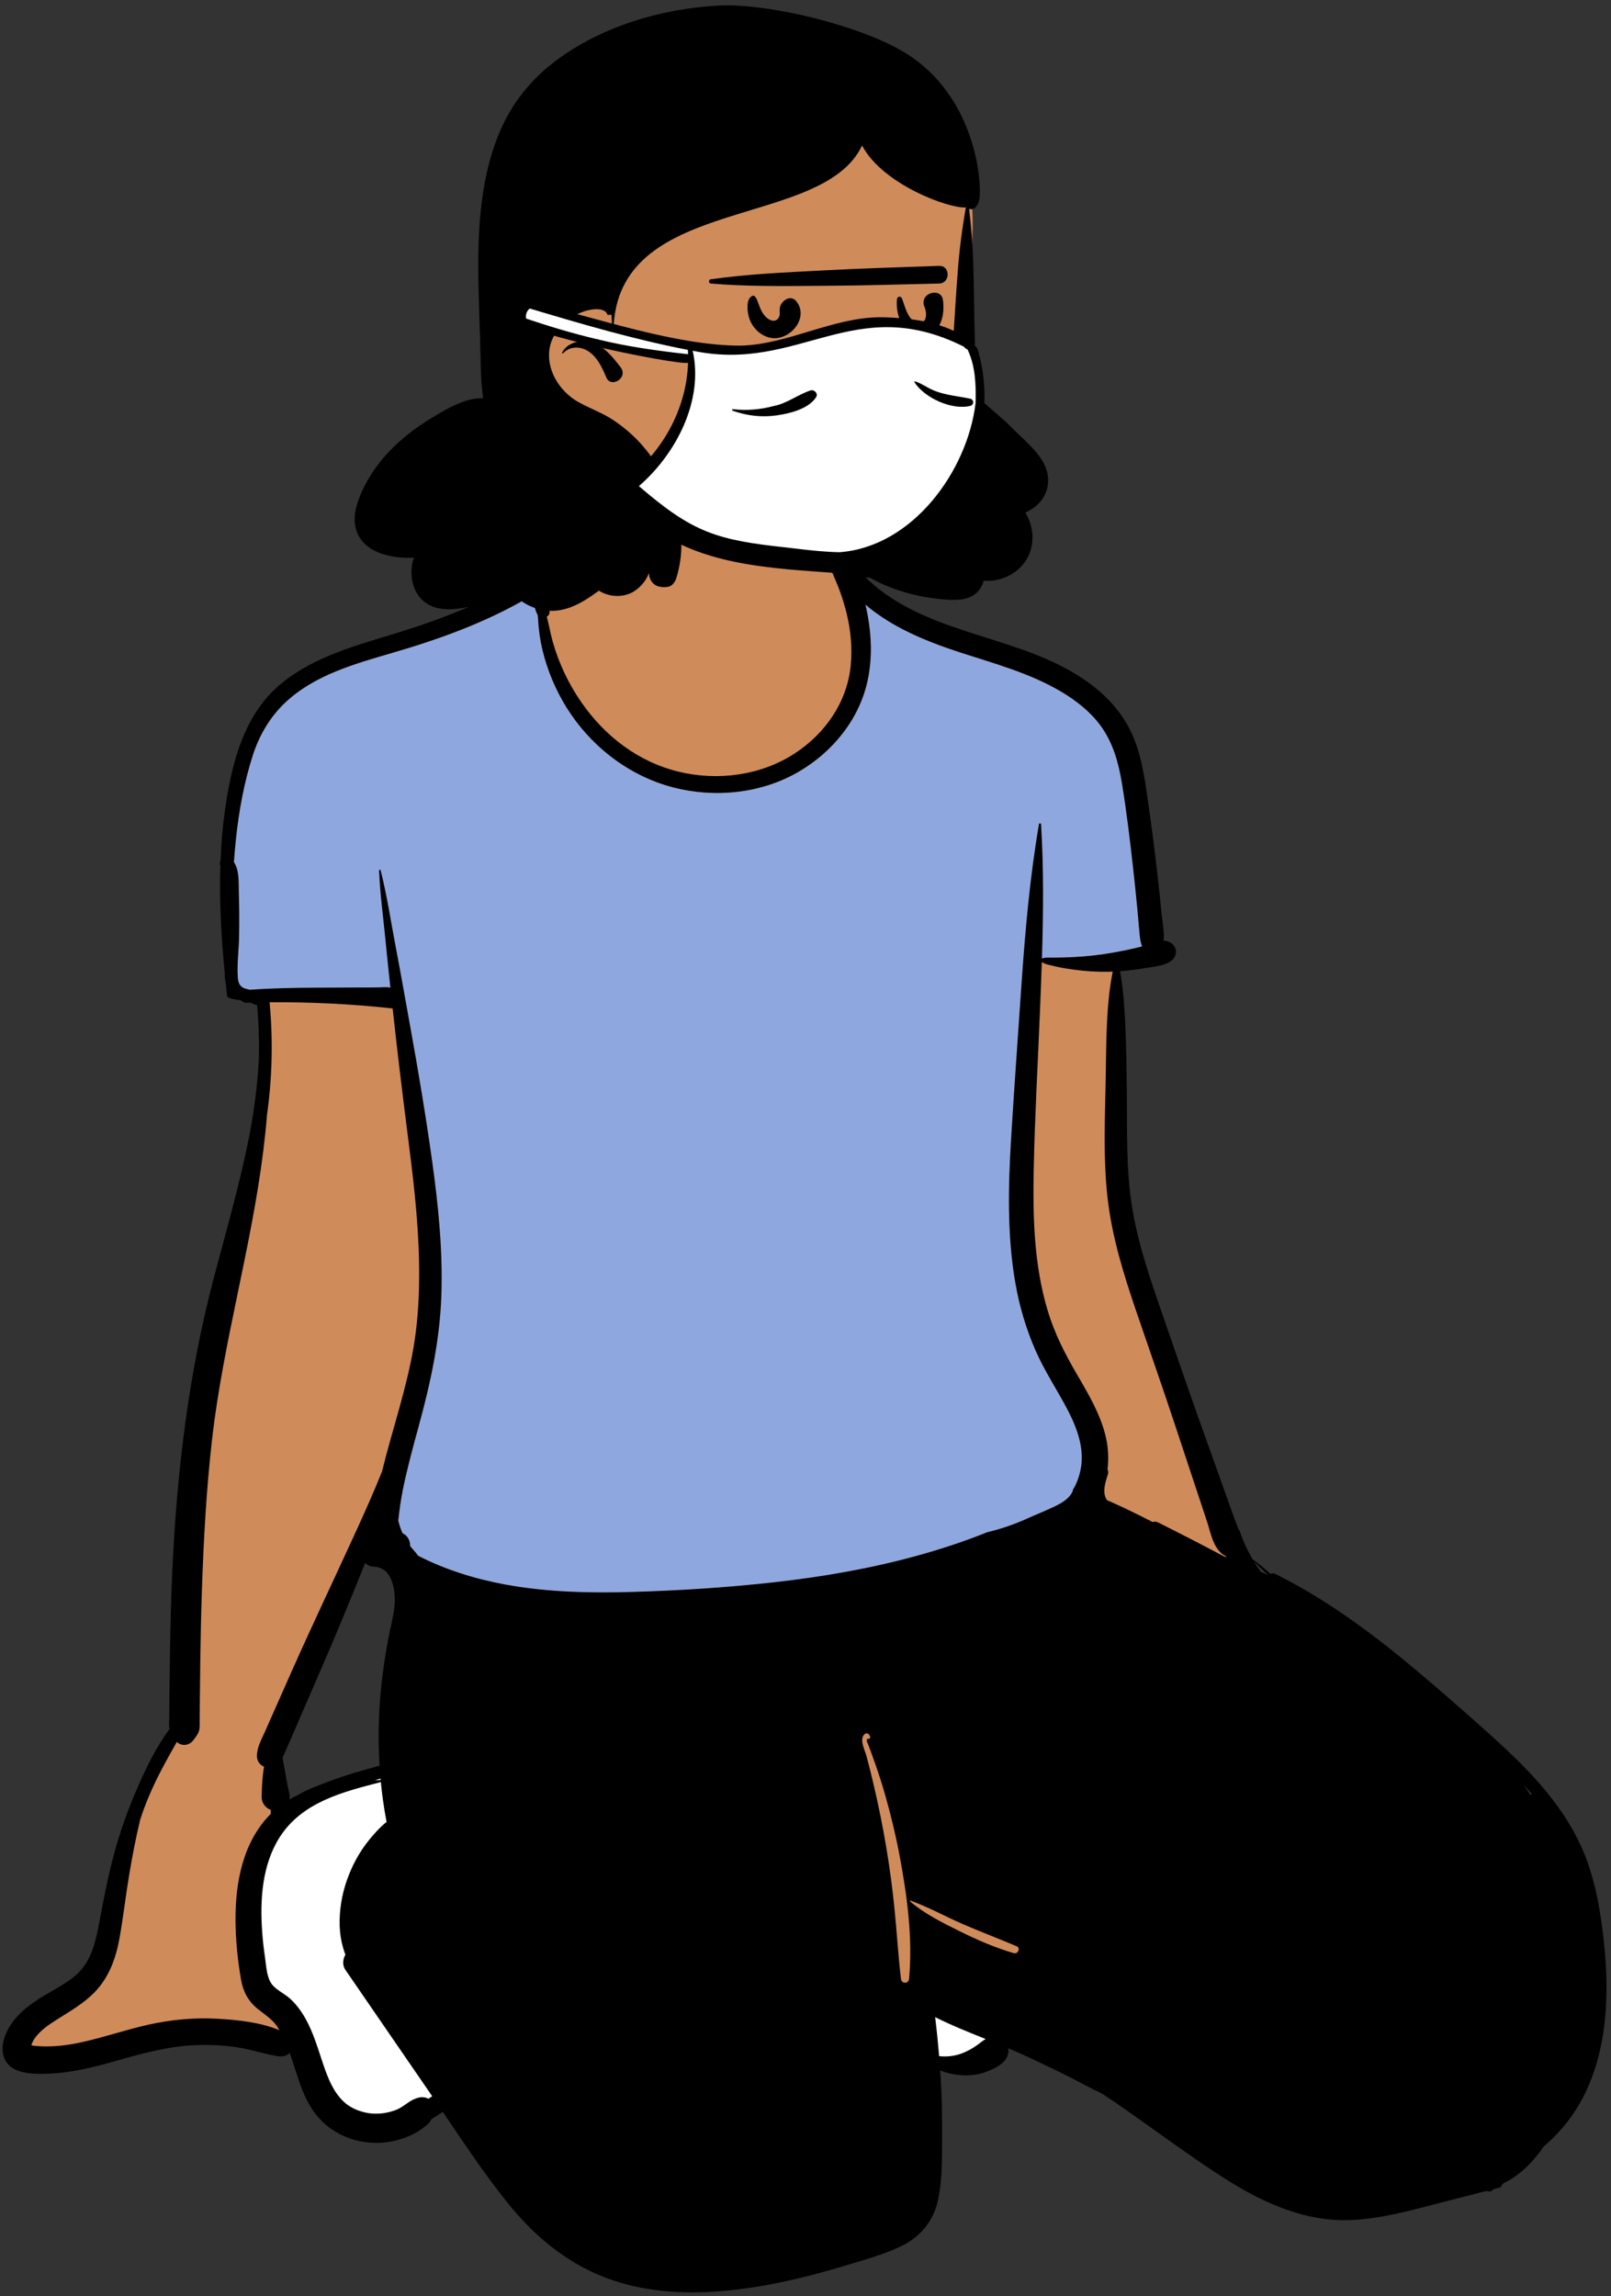 <?xml version="1.0" encoding="UTF-8"?>
<svg width="280px" height="399px" viewBox="0 0 280 399" version="1.1" xmlns="http://www.w3.org/2000/svg" xmlns:xlink="http://www.w3.org/1999/xlink">
    <rect x="0" y="0" width="280" height="399" fill="#333333" stroke="none"/>
    <!-- Generator: Sketch 62 (91390) - https://sketch.com -->
    <title>sit-mask-5</title>
    <desc>Created with Sketch.</desc>
    <g id="Introduction" stroke="none" stroke-width="1" fill="none" fill-rule="evenodd">
        <g id="poses-covid-19" transform="translate(-560, -482)">
            <g id="a-person/sitting" transform="translate(562, 429.5)">
                <g id="pose/sitting/hands_back-2" transform="translate(-17.951, 140.65)">
                    <path d="M78.55,182.777 C74.152,193.723 68.887,206.149 64.043,216.812 C64.431,220.19 65.887,223.645 64.748,227.029 C69.768,223.775 75.413,221.732 81.174,220.188 L81.498,222.35 C82.139,222.33 83.295,222.319 83.944,222.31 C83.843,221.45 83.706,219.917 83.644,219.05 L83.642,219.051 C82.838,209.734 84.34,200.195 86.173,191.09 C86.62,187.804 85.529,182.7 81.373,182.616 C80.755,182.71 79.738,181.045 79.363,180.723 L78.55,182.777 Z M136.674,308.703 C115.735,309.873 103.762,292.803 93.639,276.832 C92.573,277.536 91.392,278.322 90.316,278.958 C88.66,281.609 85.29,282.413 82.38,282.707 C72.009,283.235 69.787,273.956 67.213,265.974 C66.722,266.317 65.625,268.062 64.801,267.679 C60.143,266.65 55.609,265.421 50.671,265.728 C45.005,264.522 15.638,277.409 18.349,266.171 C19.672,261.283 26.958,258.967 30.71,255.594 C36.167,249.408 34.838,241.451 37.445,234.085 C39.612,226.696 42.144,219.735 46.83,212.943 C47.253,187.554 48.208,156.482 54.804,133.903 C59.01,118.057 64.22,101.675 62.217,85.047 L61.08,85.017 C60.582,84.736 59.818,84.524 59.207,84.617 C58.692,84.05 57.737,84.223 57.037,83.993 C55.776,72.249 55.289,62.197 56.89,51.543 C58.377,33.951 69.519,26.755 85.794,22.923 C103.678,17.079 115.814,11.122 125.08,-3.412 C126.833,-6.361 127.898,-9.854 130.233,-12.341 C136.031,-19.652 152.706,-18.447 157.012,-10.748 C158.893,-6.244 159.055,-0.988 160.485,3.694 C166.109,23.58 191.975,21.238 205.669,32.111 C211.697,36.565 213.64,43.441 214.421,50.441 C215.406,59.243 217.287,67.719 217.046,76.467 C217.675,76.586 219.115,76.14 219.359,77.038 C218.786,78.928 211.443,78.921 209.395,79.256 C212.089,93.467 209.646,107.738 211.811,121.996 C215.148,138.014 221.715,152.89 226.872,168.365 C228.856,173.479 230.185,178.961 233.138,183.618 L233.085,183.659 C233.552,184.431 234.063,185.183 234.595,185.907 C235.142,186.103 235.713,186.423 236.253,186.62 L236.373,186.418 L236.664,186.808 L237.521,186.448 C238.78,187.075 240.147,187.801 241.489,188.564 C257.99,198.54 268.788,208.664 281.725,221.2 L280.008,222.587 C280.633,223.453 281.39,224.6 281.997,225.513 C282.503,225.067 283.585,224.317 284.208,224.06 C295.239,237.124 296.587,259.771 291.215,273.538 C289.506,277.663 286.803,281.05 283.538,283.904 C282.189,285.923 279.766,288.712 276.669,290.051 C276.669,290.051 276.279,290.602 276.266,290.621 C276.101,290.643 275.086,290.875 275.027,291.11 C266.784,292.495 258.519,296.109 249.977,296.162 C236.046,296.041 224.075,284.771 212.902,277.329 C205.834,272.307 197.598,268.857 189.965,265.499 C190.534,268.394 190.373,269.387 187.214,270.481 C184.4,271.597 181.015,270.725 178.397,269.499 C178.466,274.297 178.849,279.088 178.717,284.205 C178.716,290.399 178.923,298.016 172.224,300.875 C160.817,305.352 147.927,308.568 136.674,308.703 L136.674,308.703 Z" id="✋-Skin" fill="#D08B5B"></path>
                    <path d="M107.592,15.776 C107.503,15.968 107.559,16.22 107.82,16.273 C108.241,16.359 108.551,16.586 108.782,16.898 C108.884,17.414 109.035,17.925 109.238,18.424 C109.281,18.525 109.334,18.616 109.394,18.695 C109.496,19.439 109.507,20.201 109.56,20.738 C109.737,22.557 110.067,24.334 110.568,26.092 C111.577,29.627 113.157,33.025 115.244,36.057 C119.437,42.137 125.698,46.781 132.889,48.658 C140.149,50.55 148.201,49.757 154.727,45.968 C160.764,42.464 165.442,36.664 166.812,29.766 C167.541,26.101 167.424,22.369 166.737,18.708 C166.626,18.121 166.504,17.518 166.366,16.911 C170.969,20.852 176.873,23.27 182.569,25.136 L183.178,25.334 C189.072,27.241 195.082,28.878 200.444,32.073 C202.999,33.595 205.424,35.489 207.199,37.898 C209.402,40.888 210.353,44.368 210.949,47.984 C211.749,52.842 212.332,57.744 212.881,62.634 C213.156,65.094 213.411,67.558 213.644,70.022 C213.765,71.327 213.883,72.632 213.992,73.939 L214.015,74.198 C214.09,75.002 214.189,75.664 214.461,76.297 C212.719,76.761 210.955,77.11 209.178,77.424 C207.079,77.797 204.943,78.013 202.815,78.143 C201.718,78.21 200.619,78.232 199.52,78.249 C198.973,78.258 198.425,78.245 197.878,78.249 C197.565,78.252 197.311,78.335 197.038,78.391 C197.282,70.625 194.181,72.96 193.553,81.954 L193.505,82.645 C192.883,91.689 192.229,100.733 191.679,109.784 L191.633,110.564 C191.166,118.624 191.032,126.754 192.413,134.739 C193.109,138.762 194.257,142.663 195.886,146.41 C197.49,150.104 199.757,153.443 201.603,157.013 C203.292,160.283 204.491,163.847 203.735,167.34 C203.474,168.561 203.03,169.769 202.425,170.707 C202.425,170.813 202.403,170.926 202.35,171.041 C201.747,172.35 200.307,173.112 199.061,173.701 C197.728,174.333 196.356,174.887 195.004,175.483 L194.498,175.708 C192.233,176.731 189.911,177.525 187.531,178.093 C187.486,178.111 187.442,178.13 187.395,178.148 C183.519,179.698 179.55,181.007 175.526,182.122 C167.37,184.386 159,185.832 150.592,186.777 C142.448,187.691 134.243,188.214 126.052,188.462 C118.617,188.689 111.065,188.526 103.734,187.172 C98.484,186.203 93.324,184.6 88.593,182.164 C88.212,181.568 87.678,181.058 87.23,180.5 C87.285,179.601 86.74,178.598 85.916,178.281 C85.597,177.572 85.346,176.834 85.169,176.077 C85.362,174.222 85.621,172.376 86,170.522 C86.664,167.291 87.508,164.101 88.375,160.919 L88.701,159.727 C90.745,152.261 92.378,144.821 92.651,137.059 C92.928,129.199 92.134,121.365 91.048,113.591 C90.002,106.092 88.756,98.619 87.416,91.168 L87.203,89.991 C86.497,86.091 83.5,80.678 83.799,83.467 C83.192,83.328 82.536,83.409 81.827,83.423 C80.663,83.447 79.5,83.434 78.336,83.44 L74.848,83.455 L71.358,83.471 C67.358,83.489 63.342,83.549 59.349,83.836 C59.103,83.776 58.854,83.716 58.604,83.641 C57.649,83.354 57.343,82.674 57.281,81.722 C57.119,79.333 57.463,76.856 57.505,74.458 C57.545,72.165 57.536,69.872 57.476,67.58 L57.454,66.816 C57.403,65.149 57.567,63.105 56.6,61.656 C56.694,60.336 56.807,59.015 56.946,57.699 C57.469,52.758 58.362,47.794 59.898,43.058 C61.008,39.636 62.83,36.496 65.45,34.001 C70.589,29.112 77.696,27.178 84.336,25.24 C92.36,22.895 100.356,20.007 107.592,15.776 Z M108.638,15.147 C108.633,15.306 108.633,15.467 108.638,15.626 C108.436,15.571 108.223,15.54 107.989,15.542 C108.208,15.414 108.421,15.277 108.638,15.147 Z" id="👕-Top" fill="#8FA7DF"></path>
                    <path d="M82.768,219.621 L82.924,220.661 L83.721,220.647 L83.881,222.156 C83.961,222.912 84.051,223.655 84.153,224.389 C84.301,225.46 84.477,226.54 84.682,227.63 L84.772,228.098 L84.964,229.082 L84.178,229.708 C83.298,230.409 82.463,231.293 81.48,232.485 C79.887,234.419 78.651,236.669 77.784,239.169 C76.967,241.527 76.578,244 76.649,246.435 C76.684,247.623 76.867,248.775 77.199,249.903 C77.289,250.206 77.382,250.489 77.482,250.755 L77.532,250.887 L77.819,251.626 L77.423,252.312 C77.238,252.631 77.221,252.959 77.326,253.144 L77.343,253.171 L92.398,275.081 L93.411,276.565 L91.958,277.48 C91.832,277.56 91.699,277.648 91.547,277.753 L91.388,277.864 L90.563,278.447 L89.664,277.984 C89.525,277.913 89.345,277.886 89.225,277.91 C88.717,278.011 88.371,278.177 87.784,278.581 L87.18,279.004 C86.748,279.302 86.382,279.528 85.965,279.738 C84.968,280.243 83.333,280.662 82.199,280.732 C80.558,280.83 79.523,280.706 78.006,280.226 C76.791,279.84 75.544,279.148 74.666,278.341 C72.81,276.639 71.787,274.666 70.603,271.209 L70.548,271.046 L70.219,270.059 L69.901,269.093 C68.987,266.317 68.406,264.834 67.564,263.343 C66.891,262.152 66.09,261.112 65.215,260.321 L65.146,260.26 C64.967,260.107 64.74,259.942 64.38,259.699 L63.996,259.443 C62.704,258.578 62.052,258.02 61.53,257.1 C61.055,256.265 60.796,255.332 60.609,254.084 L60.548,253.654 C60.535,253.55 60.52,253.432 60.497,253.241 L60.421,252.614 C60.406,252.487 60.393,252.383 60.38,252.288 L60.361,252.15 L60.343,252.03 C60.148,250.728 59.998,249.407 59.893,248.067 L59.859,247.619 L59.836,247.276 L59.81,246.855 C59.417,240.069 60.341,234.554 63.206,230.109 C65.131,227.126 67.82,224.944 71.317,223.281 L71.533,223.18 L71.758,223.075 C74.089,222.008 76.393,221.283 80.411,220.232 L80.98,220.084 L82.768,219.621 Z M176.456,259.462 L179.416,260.949 L179.818,261.148 C181.655,262.048 183.443,262.814 186.605,264.088 L187.877,264.599 L190.978,265.841 L188.113,267.555 C187.961,267.646 187.809,267.75 187.592,267.912 L187.075,268.305 L186.921,268.42 C186.774,268.528 186.647,268.618 186.509,268.712 C185.506,269.385 184.51,269.91 183.512,270.257 C182.117,270.746 180.666,270.912 179.171,270.781 L179.011,270.766 L177.637,270.627 L177.523,269.256 C177.355,267.233 177.155,265.239 176.922,263.273 L176.834,262.537 L176.456,259.462 Z" id="👟-Shoes" fill="#FFFFFF"></path>
                    <path d="M281.953,223.726 C281.556,223.13 281.15,222.54 280.734,221.957 C281.226,222.489 281.711,223.03 282.183,223.578 C282.101,223.62 282.023,223.671 281.953,223.726 M236.049,185.402 C235.972,185.344 235.885,185.293 235.786,185.254 C235.555,185.159 235.325,185.059 235.094,184.964 C234.658,184.362 234.248,183.743 233.864,183.112 C234.667,183.946 235.48,184.757 236.357,185.516 C236.256,185.479 236.151,185.441 236.049,185.402 M228.495,182.18 C224.754,180.195 220.984,178.263 217.206,176.369 C216.88,176.205 216.563,176.21 216.295,176.318 C214.67,175.485 213.037,174.664 211.386,173.885 C210.382,173.412 209.369,172.966 208.361,172.516 C208.283,172.401 208.212,172.282 208.153,172.154 C207.548,170.866 208.122,169.268 208.512,168.002 C208.611,167.685 208.569,167.409 208.443,167.192 C208.656,165.344 208.576,163.485 208.21,161.809 C207.341,157.817 205.194,154.178 203.151,150.687 C201.052,147.104 199.213,143.505 198.023,139.515 C195.631,131.506 195.447,123.123 195.62,114.836 C195.811,105.631 196.345,96.428 196.715,87.229 C196.826,84.487 196.934,81.745 197.023,79 C197.238,79.128 197.411,79.261 197.732,79.356 C198.255,79.508 198.789,79.634 199.319,79.758 C200.376,80.005 201.449,80.177 202.524,80.325 C204.545,80.603 206.559,80.729 208.598,80.7 C208.848,80.696 209.099,80.689 209.347,80.68 C208.168,86.64 208.243,92.95 208.135,98.974 C208.006,105.94 207.665,112.975 208.443,119.917 C209.203,126.702 211.215,133.18 213.411,139.621 C215.672,146.249 217.999,152.858 220.195,159.506 C221.434,163.257 222.677,167.009 223.923,170.758 C224.521,172.564 225.122,174.37 225.72,176.174 C226.376,178.15 226.704,180.475 228.366,181.858 C228.55,182.01 228.756,182.127 228.978,182.209 C229.015,182.286 229.051,182.361 229.091,182.438 C228.891,182.352 228.694,182.266 228.495,182.18 M203.74,167.333 C203.479,168.554 203.035,169.762 202.43,170.701 C202.43,170.807 202.408,170.919 202.355,171.034 C201.752,172.343 200.312,173.105 199.066,173.695 C197.566,174.406 196.017,175.017 194.503,175.702 C192.238,176.724 189.916,177.519 187.536,178.086 C187.491,178.104 187.447,178.124 187.401,178.142 C183.524,179.692 179.555,181.001 175.531,182.116 C167.375,184.379 159.005,185.825 150.597,186.77 C142.453,187.685 134.248,188.208 126.057,188.455 C118.622,188.683 111.07,188.519 103.739,187.166 C98.489,186.196 93.329,184.593 88.598,182.158 C88.217,181.562 87.683,181.052 87.235,180.493 C87.29,179.594 86.745,178.592 85.921,178.274 C85.602,177.565 85.351,176.828 85.174,176.071 C85.367,174.216 85.626,172.37 86.005,170.515 C86.752,166.881 87.727,163.297 88.706,159.72 C90.75,152.255 92.383,144.814 92.656,137.053 C92.933,129.192 92.139,121.358 91.053,113.584 C89.952,105.691 88.629,97.826 87.208,89.985 C86.402,85.527 85.624,81.06 84.771,76.609 C83.908,72.107 83.228,67.516 82.105,63.069 C82.069,62.926 81.834,62.952 81.841,63.107 C81.996,67.104 82.55,71.109 82.938,75.09 C83.21,77.883 83.505,80.672 83.804,83.46 C83.197,83.321 82.541,83.403 81.832,83.416 C80.668,83.44 79.505,83.427 78.342,83.434 C76.017,83.443 73.69,83.454 71.363,83.465 C67.363,83.482 63.347,83.542 59.354,83.829 C59.108,83.769 58.859,83.71 58.609,83.635 C57.654,83.348 57.348,82.668 57.286,81.716 C57.124,79.327 57.468,76.85 57.51,74.452 C57.554,71.904 57.539,69.356 57.459,66.81 C57.408,65.143 57.572,63.098 56.606,61.65 C56.699,60.329 56.812,59.009 56.951,57.693 C57.474,52.752 58.367,47.788 59.903,43.052 C61.013,39.629 62.835,36.49 65.455,33.995 C70.594,29.106 77.701,27.172 84.341,25.233 C92.365,22.888 100.361,20 107.597,15.77 C107.508,15.962 107.564,16.214 107.825,16.267 C108.246,16.353 108.557,16.58 108.787,16.891 C108.889,17.408 109.04,17.918 109.244,18.417 C109.286,18.519 109.339,18.609 109.399,18.689 C109.501,19.433 109.512,20.195 109.565,20.731 C109.742,22.55 110.072,24.328 110.573,26.085 C111.582,29.62 113.162,33.019 115.249,36.05 C119.442,42.131 125.703,46.774 132.894,48.651 C140.154,50.544 148.206,49.751 154.732,45.962 C160.769,42.458 165.447,36.657 166.817,29.76 C167.546,26.094 167.429,22.363 166.742,18.702 C166.631,18.115 166.509,17.512 166.371,16.905 C170.974,20.846 176.878,23.264 182.574,25.129 C188.661,27.123 194.902,28.762 200.449,32.067 C203.004,33.588 205.429,35.483 207.204,37.892 C209.407,40.881 210.358,44.361 210.954,47.978 C211.754,52.835 212.337,57.737 212.886,62.628 C213.161,65.088 213.416,67.552 213.649,70.016 C213.77,71.321 213.888,72.626 213.997,73.933 C214.076,74.856 214.165,75.591 214.466,76.291 C212.724,76.755 210.96,77.104 209.183,77.417 C207.084,77.79 204.948,78.007 202.82,78.137 C201.723,78.203 200.624,78.225 199.525,78.243 C198.978,78.252 198.43,78.238 197.883,78.243 C197.57,78.245 197.316,78.329 197.043,78.384 C197.287,70.619 197.367,62.846 196.894,55.092 C196.883,54.895 196.564,54.825 196.529,55.043 C194.969,64.162 194.144,73.416 193.51,82.639 C192.888,91.683 192.234,100.727 191.684,109.778 C191.181,118.093 190.993,126.49 192.418,134.732 C193.114,138.755 194.262,142.657 195.891,146.404 C197.495,150.098 199.762,153.436 201.608,157.007 C203.297,160.277 204.496,163.84 203.74,167.333 M192.174,251.227 C188.881,250.275 185.773,248.909 182.706,247.392 C179.746,245.928 176.608,244.369 174.101,242.207 C174.046,242.161 174.104,242.062 174.171,242.086 C177.264,243.187 180.194,244.819 183.207,246.135 C186.336,247.501 189.537,248.697 192.678,250.035 C193.373,250.332 192.865,251.427 192.174,251.227 M185.581,267.343 C184.772,267.886 183.883,268.378 182.962,268.699 C181.709,269.138 180.442,269.251 179.181,269.122 C178.992,266.859 178.762,264.596 178.485,262.339 C181.324,263.766 184.293,264.951 187.259,266.139 C186.671,266.491 186.166,266.947 185.581,267.343 M173.952,255.682 C173.867,256.596 172.644,256.576 172.539,255.682 C172.064,251.635 171.826,247.556 171.418,243.501 C170.695,236.312 169.498,229.236 167.853,222.2 C167.438,220.423 167.005,218.652 166.526,216.891 C166.277,215.978 165.433,214.374 166.001,213.441 C166.7,212.292 167.666,213.917 166.92,214.01 C166.844,214.019 166.845,213.911 166.904,213.888 C166.323,214.118 166.726,214.638 166.879,215.049 C167.025,215.445 167.176,215.84 167.321,216.236 C167.612,217.028 167.896,217.823 168.172,218.62 C168.77,220.347 169.33,222.082 169.826,223.84 C170.796,227.278 171.648,230.757 172.304,234.269 C173.612,241.27 174.612,248.552 173.952,255.682 M90.428,276.517 C89.961,276.276 89.398,276.19 88.901,276.289 C87.266,276.614 86.617,277.557 85.214,278.266 C84.389,278.683 82.964,279.03 82.1,279.083 C80.662,279.169 79.831,279.069 78.512,278.652 C77.553,278.347 76.507,277.782 75.793,277.126 C73.894,275.384 72.956,272.973 72.125,270.524 C71.21,267.824 70.423,265.031 69.014,262.534 C68.305,261.279 67.405,260.067 66.332,259.098 C65.313,258.177 63.671,257.508 62.977,256.287 C62.261,255.029 62.201,253.205 61.989,251.789 C61.776,250.37 61.621,248.941 61.519,247.51 C61.122,241.942 61.494,235.834 64.606,231.008 C68.513,224.951 75.587,223.194 82.144,221.498 C82.244,222.54 82.364,223.58 82.508,224.618 C82.683,225.89 82.896,227.157 83.142,228.418 C81.96,229.358 80.921,230.56 80.196,231.438 C78.435,233.578 77.12,236.018 76.214,238.632 C75.341,241.151 74.911,243.823 74.988,246.488 C75.028,247.813 75.232,249.105 75.607,250.376 C75.711,250.727 75.835,251.107 75.984,251.489 C75.52,252.291 75.434,253.326 75.972,254.11 C80.784,261.112 85.595,268.111 90.406,275.113 C90.628,275.435 90.849,275.76 91.071,276.084 C90.854,276.221 90.641,276.367 90.428,276.517 M82.111,221.142 C81.777,221.147 81.442,221.156 81.105,221.164 C81.433,221.074 81.761,220.983 82.089,220.893 C82.096,220.977 82.102,221.059 82.111,221.142 M81.918,218.65 C78.938,219.462 75.961,220.299 73.074,221.401 C71.385,222.045 69.393,222.739 67.704,223.757 C67.205,223.993 66.72,224.249 66.246,224.529 C66.312,224.181 66.31,223.812 66.226,223.441 C65.836,221.703 65.545,219.946 65.22,218.195 C65.184,218.007 65.142,217.627 65.071,217.19 C65.39,216.614 65.63,215.987 65.9,215.362 C66.392,214.229 66.884,213.094 67.378,211.962 C68.305,209.826 69.231,207.691 70.157,205.558 C72.057,201.184 73.947,196.799 75.769,192.392 C77.003,189.402 78.24,186.411 79.43,183.401 C79.76,183.787 80.272,184.052 80.968,184.079 C84.325,184.198 84.771,188.623 84.494,191.08 C84.283,192.951 83.78,194.79 83.428,196.638 C83.069,198.526 82.772,200.423 82.515,202.326 C81.79,207.738 81.582,213.209 81.918,218.65 M53.813,262.622 C49.747,262.386 45.651,262.774 41.68,263.666 C37.841,264.527 34.112,265.815 30.269,266.671 C28.396,267.089 26.501,267.376 24.578,267.42 C23.654,267.44 22.721,267.415 21.801,267.312 C21.686,267.298 21.539,267.259 21.391,267.221 C21.655,266.415 22.127,265.738 22.803,265.06 C23.742,264.117 24.533,263.596 25.701,262.849 C28.053,261.348 30.501,259.988 32.449,257.956 C34.943,255.353 36.124,252.015 36.74,248.528 C37.4,244.792 37.826,241.017 38.46,237.276 C38.98,234.187 39.579,231.098 40.312,228.047 C41.172,225.36 42.294,222.759 43.568,220.228 C44.545,218.29 45.627,216.413 46.682,214.518 C47.564,215.333 48.88,215.183 49.627,214.13 C49.973,213.642 50.383,213.169 50.544,212.582 C50.699,212.023 50.649,211.379 50.653,210.807 C50.662,209.731 50.671,208.656 50.68,207.579 C50.699,205.355 50.724,203.13 50.755,200.906 C50.815,196.6 50.903,192.295 51.05,187.989 C51.344,179.332 51.816,170.679 52.796,162.067 C54.717,145.161 59.597,128.786 61.7,111.908 C61.96,109.833 62.186,107.733 62.352,105.618 C63.267,99.128 63.425,92.542 62.809,86.004 C69.951,85.942 77.092,86.3 84.194,87.075 C85.052,95.026 86.032,102.955 87.044,110.884 C88.037,118.64 88.888,126.463 88.797,134.293 C88.753,138.146 88.489,142.008 87.853,145.81 C87.239,149.484 86.306,153.094 85.314,156.682 C84.316,160.279 83.244,163.858 82.364,167.486 C81.03,170.82 79.578,174.105 78.084,177.371 C74.317,185.609 70.421,193.785 66.731,202.059 C65.667,204.448 64.615,206.841 63.555,209.232 C63.026,210.429 62.496,211.626 61.966,212.82 C61.37,214.167 60.599,215.481 60.606,216.987 C60.61,217.886 61.146,218.537 61.844,218.826 C61.548,220.564 61.45,222.326 61.43,224.088 C61.419,225.139 62.113,226.004 63.03,226.342 C63.028,226.57 63.021,226.795 63.01,227.022 C62.997,227.036 62.984,227.049 62.97,227.06 C58.155,231.913 56.845,238.95 56.885,245.532 C56.905,248.974 57.257,252.445 57.847,255.835 C58.208,257.914 59.119,259.63 60.79,260.946 C61.971,261.876 63.314,262.774 64.083,263.905 C64.24,264.139 64.389,264.375 64.53,264.616 C61.228,263.236 57.286,262.823 53.813,262.622 M108.643,15.14 C108.639,15.299 108.639,15.461 108.643,15.62 C108.441,15.564 108.229,15.533 107.994,15.536 C108.213,15.408 108.426,15.271 108.643,15.14 M291.635,234.779 C290.039,230.564 287.653,226.76 284.809,223.273 C281.948,219.765 278.668,216.625 275.311,213.593 C271.769,210.396 268.179,207.245 264.556,204.141 C257.422,198.029 249.98,192.178 241.787,187.55 C241.785,187.545 241.783,187.541 241.778,187.537 C241.765,187.53 241.752,187.526 241.736,187.519 C240.404,186.768 239.052,186.044 237.678,185.362 C237.344,185.196 237.022,185.207 236.75,185.322 C236.743,185.313 236.739,185.302 236.73,185.296 C235.748,184.379 234.715,183.562 233.647,182.75 C232.763,181.242 232.023,179.654 231.458,177.983 C231.402,177.819 231.314,177.687 231.209,177.574 C230.988,176.969 230.74,176.369 230.52,175.766 C229.922,174.112 229.337,172.454 228.745,170.798 C227.562,167.486 226.38,164.172 225.193,160.862 C222.819,154.244 220.539,147.594 218.238,140.95 C216.077,134.71 213.861,128.444 212.764,121.915 C211.627,115.158 211.887,108.205 211.796,101.383 C211.745,97.444 211.721,93.494 211.517,89.561 C211.362,86.554 211.162,83.555 210.615,80.608 C212.159,80.495 213.697,80.29 215.222,80.027 C216.9,79.735 220.403,79.524 220.33,77.134 C220.301,76.234 219.61,75.607 218.772,75.377 C218.577,75.322 218.38,75.3 218.181,75.297 C218.358,73.792 217.988,72.158 217.844,70.669 C217.627,68.422 217.392,66.174 217.137,63.931 C216.625,59.409 216.035,54.893 215.379,50.389 C214.783,46.3 214.174,42.186 212.255,38.466 C210.796,35.637 208.631,33.175 206.136,31.21 C195.76,23.038 181.725,22.835 170.817,15.721 C167.996,13.88 165.472,11.577 163.648,8.733 C162.606,7.106 161.908,5.352 161.412,3.491 C161.09,2.29 160.789,1.115 160.403,-0.066 C160.024,-1.221 159.918,-2.168 159.202,-3.186 C159.125,-3.296 158.958,-3.257 158.95,-3.12 C158.881,-2.069 159.071,-1.146 159.125,-0.099 C159.178,0.992 159.142,2.067 159.253,3.164 C159.28,3.44 159.313,3.716 159.346,3.99 C159.309,4.056 159.278,4.129 159.253,4.209 C158.746,5.82 159.023,7.567 159.885,8.96 C159.874,9.106 159.885,9.254 159.925,9.402 C160.359,11.011 161.148,12.5 161.737,14.061 C162.296,15.542 162.77,17.057 163.138,18.598 C163.832,21.506 164.102,24.496 163.812,27.477 C163.187,33.866 159.382,39.311 154.054,42.78 C148.139,46.631 140.638,47.589 133.829,45.92 C126.886,44.218 121.144,39.802 117.089,34.014 C114.835,30.8 113.111,27.189 112.036,23.418 C111.624,21.972 111.38,20.453 110.985,18.996 C111.371,18.786 111.604,18.373 111.38,17.83 C110.795,16.408 110.702,15.006 111.134,13.548 C115.072,10.89 118.731,7.781 121.849,4.2 C124.949,0.638 128.163,-3.687 129.501,-8.262 C130.027,-10.059 127.321,-11.261 126.425,-9.554 C125.446,-7.688 124.644,-5.765 123.573,-3.941 C122.498,-2.104 121.268,-0.36 119.905,1.276 C117.193,4.535 114.039,7.446 110.595,9.927 C102.916,15.461 94.041,19.015 85.041,21.795 C78.071,23.948 70.78,25.825 64.994,30.488 C58.613,35.631 56.417,43.716 55.218,51.48 C54.711,54.763 54.416,58.066 54.283,61.38 C54.143,61.645 54.11,61.957 54.252,62.248 C54.055,68.466 54.414,74.71 55.01,80.901 C55.008,81.557 55.056,82.204 55.203,82.818 C55.274,83.5 55.347,84.182 55.422,84.862 C55.44,85.035 55.524,85.152 55.688,85.211 C56.317,85.437 56.947,85.571 57.583,85.613 C57.691,85.651 57.802,85.684 57.913,85.715 C58.09,85.942 58.37,86.095 58.753,86.083 C58.972,86.077 59.192,86.072 59.409,86.066 C59.659,86.136 59.903,86.223 60.134,86.344 C60.306,86.435 60.477,86.474 60.639,86.479 C60.918,89.638 61.016,92.807 60.934,95.966 C60.688,100.416 60.136,104.845 59.265,109.281 C57.649,117.512 55.302,125.598 53.159,133.703 C48.736,150.42 46.69,167.521 45.899,184.766 C45.675,189.639 45.569,194.521 45.489,199.398 C45.449,201.767 45.421,204.134 45.396,206.503 C45.385,207.722 45.374,208.941 45.363,210.162 C45.356,210.732 45.316,211.315 45.354,211.882 C45.363,212.023 45.383,212.154 45.407,212.282 C45.405,212.286 45.403,212.291 45.401,212.297 C43.083,215.444 41.316,219.074 39.769,222.644 C38.187,226.291 36.842,230.041 35.803,233.878 C34.761,237.722 34.005,241.604 33.278,245.517 C32.671,248.778 31.966,252.392 29.44,254.768 C27.532,256.561 24.872,257.769 22.619,259.224 C20.048,260.884 17.745,262.913 16.733,265.881 C16.028,267.939 16.369,270.299 18.457,271.377 C20.254,272.304 22.803,272.233 24.777,272.143 C28.95,271.948 33.01,270.822 37.008,269.692 C41.403,268.449 45.757,267.314 50.349,267.19 C52.65,267.128 54.974,267.237 57.248,267.595 C59.611,267.963 61.876,268.749 64.227,269.124 C65.009,269.253 65.791,269.087 66.312,268.557 C67.808,272.77 68.666,277.36 72.094,280.608 C74.731,283.103 78.481,284.377 82.1,284.168 C84.053,284.053 85.905,283.578 87.665,282.726 C88.507,282.317 89.267,281.79 89.996,281.204 C90.444,280.847 90.756,280.46 90.974,280.032 C91.63,279.635 92.277,279.224 92.915,278.802 C96.525,284.15 100.113,289.542 104.144,294.57 C108.705,300.257 114.212,304.91 121.076,307.564 C127.474,310.036 134.552,310.524 141.34,309.948 C148.503,309.339 155.541,307.716 162.409,305.645 C165.764,304.634 169.248,303.7 172.43,302.214 C175.828,300.628 178.179,297.837 178.977,294.163 C179.761,290.551 179.668,286.689 179.695,283.013 C179.722,279.219 179.628,275.417 179.371,271.633 C179.369,271.622 179.369,271.613 179.369,271.602 C180.619,272.105 181.978,272.372 183.318,272.441 C184.666,272.509 186.066,272.339 187.33,271.858 C188.837,271.286 190.92,270.343 191.195,268.557 C191.237,268.296 191.239,268.02 191.206,267.749 C192.123,268.135 193.036,268.533 193.936,268.95 C196.755,270.253 199.565,271.582 202.331,272.993 C203.714,273.697 205.072,274.472 206.477,275.132 C206.854,275.309 207.233,275.506 207.616,275.704 C209.015,276.634 210.4,277.583 211.778,278.55 C215.676,281.286 219.528,284.086 223.444,286.793 C227.471,289.577 231.575,292.326 236.041,294.367 C240.624,296.462 245.495,297.795 250.572,297.608 C255.99,297.409 261.271,295.883 266.488,294.543 C269.094,293.876 271.701,293.207 274.307,292.538 C274.67,292.699 275.111,292.675 275.479,292.315 C275.515,292.28 275.55,292.244 275.586,292.209 C275.96,292.114 276.335,292.017 276.709,291.922 C276.873,291.697 277.033,291.467 277.194,291.24 C280.06,289.893 282.46,287.471 284.282,284.784 C284.419,284.667 284.559,284.554 284.694,284.435 C287.916,281.617 290.407,278.122 292.08,274.194 C295.425,266.342 295.611,257.464 294.7,249.1 C294.17,244.247 293.37,239.363 291.635,234.779 Z" id="🖍-Ink" fill="#000000"></path>
                </g>
                <g id="Head" stroke-width="1" transform="translate(76.457, 39.744)">
                    <g id="head/Medium-2">
                        <path d="M86.651,37 C80.005,27.867 67.767,25.24 57.154,27.461 C36.406,31.238 16.583,47.042 12.917,68.535 C7.198,81.538 10.85,102.02 27.484,103.55 C29.852,103.683 32.198,103.139 34.57,103.433 C49.049,105.742 66.158,115.627 78.975,103.969 C79.617,104.429 80.464,104.651 81.184,104.373 C86.639,102.268 86.896,96.179 87.361,91.174 C87.961,84.706 88.525,78.235 89.05,71.762 C89.238,60.598 93.67,46.647 86.651,37 L86.651,37 Z" id="✋-Skin" fill="#D08B5B"></path>
                        <path d="M46.426,13.726 C55.161,13.263 71.256,17.257 78.877,21.941 C91.294,29.571 92.256,44.793 91.75,47.425 C91.557,48.429 90.943,49.359 89.981,49.05 C90.797,55.965 90.732,59.918 90.87,66.873 L90.964,71.516 C91.025,74.612 91.077,77.708 91.091,80.805 C91.405,80.688 91.714,80.832 91.829,81.132 C91.858,81.205 91.759,81.245 91.71,81.203 C91.157,80.721 91.551,81.819 91.741,82.042 C92.004,82.349 92.442,82.638 92.749,82.901 L93.584,83.622 L93.584,83.622 L94.419,84.343 C95.497,85.272 96.541,86.203 97.547,87.203 L97.82,87.478 C99.654,89.337 101.951,91.136 103.092,93.541 C104.183,95.837 103.847,98.44 102.035,100.271 C101.376,100.936 100.607,101.444 99.771,101.828 C101.259,104.274 101.476,107.509 99.923,110.026 C98.369,112.552 95.379,113.875 92.499,113.671 C92.411,114.031 92.274,114.382 92.093,114.716 C90.951,116.811 88.68,117.082 86.526,116.97 L86.442,116.966 C81.595,116.687 76.931,115.475 72.685,113.119 C71.212,113.219 69.898,112.011 69.611,110.686 C68.837,110.658 68.058,110.593 67.264,110.503 C64.909,110.231 62.494,109.726 60.418,108.531 C60.099,108.348 60.247,107.864 60.601,107.855 C63.131,107.798 65.663,107.973 68.189,107.699 C70.506,107.449 72.977,106.811 75.137,105.943 C79.021,104.38 82.351,101.728 84.189,98.054 C86.568,93.298 86.352,87.586 86.61,82.419 C86.897,76.7 87.25,70.986 87.627,65.273 L87.81,62.535 C88.176,57.197 88.48,54.341 89.408,48.8 C86.61,49.05 74.989,44.874 71.375,38.043 C64.517,52.575 29.766,46.627 28.225,68.999 C28.212,69.189 27.911,69.136 27.9,68.955 L27.871,68.445 C27.858,68.193 27.845,67.945 27.836,67.699 L27.829,67.454 L27.283,67.46 C27.283,67.528 27.186,67.553 27.161,67.48 C26.646,66.02 24.191,66.491 23.123,66.838 C22.161,67.151 21.255,67.632 20.441,68.226 C18.806,69.419 17.539,71.024 17.119,73.031 C16.321,76.842 18.751,80.724 21.978,82.563 C24.012,83.722 26.241,84.471 28.192,85.784 C29.915,86.944 31.52,88.302 32.911,89.845 C38.422,95.959 41.664,105.233 39.057,113.303 C38.858,113.919 38.332,114.623 37.635,114.722 C36.483,114.888 35.331,114.72 34.685,113.625 C34.433,113.197 34.313,112.709 34.34,112.227 C33.893,113.76 32.445,115.274 31.109,115.844 C29.289,116.621 27.239,116.389 25.633,115.387 L25.43,115.537 C22.819,117.456 19.903,119.204 16.557,118.851 C14.134,118.595 11.754,117.363 10.414,115.42 C8.631,116.42 6.727,117.217 4.764,117.76 L4.555,117.818 C1.853,118.552 -1.594,119.226 -4.115,117.734 C-6.537,116.301 -7.342,113.172 -6.774,110.56 C-6.705,110.249 -6.619,109.947 -6.513,109.653 C-8.335,109.75 -10.155,109.576 -11.884,109.041 C-13.651,108.496 -15.336,107.447 -16.183,105.747 C-17.139,103.824 -16.885,101.638 -16.172,99.679 C-15.034,96.537 -13.202,93.742 -10.922,91.307 C-8.73,88.963 -6.085,86.974 -3.336,85.317 L-2.873,85.04 C-0.399,83.567 2.585,81.84 5.509,81.954 C5.5,81.916 5.493,81.88 5.489,81.843 C5.047,78.591 5.098,75.274 4.994,71.995 C4.899,68.979 4.79,65.963 4.719,62.945 C4.604,57.813 4.642,52.66 5.312,47.564 C5.907,43.042 6.977,38.632 8.93,34.492 C10.98,30.143 14.067,26.431 17.88,23.512 C25.881,17.385 36.45,14.256 46.426,13.726 Z M19.249,73.998 C20.12,72.358 22.104,71.841 23.844,72.137 C26.283,72.552 27.942,74.681 29.366,76.511 C30.861,78.43 27.743,80.238 26.94,78.379 L26.75,77.94 C26.106,76.466 25.345,74.911 24.03,73.949 C22.632,72.929 20.66,72.779 19.426,74.135 C19.337,74.234 19.189,74.106 19.249,73.998 Z" id="🖍-Ink" fill="#000000"></path>
                    </g>
                    <g id="face/Eyes-Closed" transform="translate(35.237, 41.069)" fill="#000000">
                        <path d="M40.388,49.893 L40.541,49.858 C41.766,49.57 42.944,49.179 44.084,49.935 C45.171,50.655 45.322,51.987 44.475,52.958 C43.605,53.957 42.449,53.901 41.229,53.915 L41.153,53.916 C40.14,53.93 39.11,53.915 38.101,53.825 C37.16,53.742 36.214,53.609 35.284,53.433 L34.734,53.326 C34.172,53.213 33.619,53.065 33.329,52.524 C32.824,51.579 36.577,50.838 37.033,50.709 C38.139,50.394 39.266,50.146 40.388,49.893 Z M42.469,38.506 C41.871,39.124 41.081,39.547 40.194,39.809 C37.965,40.47 35.121,40.118 33.3,39.445 C32.922,39.305 32.569,39.021 32.367,38.665 C32.181,38.34 32.119,37.958 32.26,37.568 C32.3,37.457 32.349,37.349 32.398,37.242 C32.531,36.95 32.803,36.724 33.123,36.594 C33.455,36.46 33.833,36.432 34.135,36.527 C34.176,36.54 34.218,36.553 34.261,36.566 C35.414,36.929 37.306,37.529 38.873,37.412 C39.814,37.342 40.641,37.011 41.069,36.154 C41.295,35.702 41.232,35.254 41.032,34.845 C40.731,34.228 40.127,33.691 39.618,33.32 C38.9,32.799 38.135,32.59 37.344,32.37 C37.046,32.287 36.744,32.203 36.439,32.103 C36.339,32.07 36.25,32.005 36.185,31.92 C36.119,31.837 36.077,31.735 36.063,31.633 C36.049,31.527 36.067,31.422 36.116,31.331 C36.161,31.247 36.234,31.173 36.343,31.124 C37.892,30.433 39.894,30.89 41.405,31.977 C42.161,32.52 42.791,33.218 43.179,33.998 C43.54,34.722 43.693,35.516 43.551,36.326 C43.393,37.233 43.008,37.949 42.469,38.506 Z M17.095,23.086 C17.53,22.895 17.887,23.789 17.977,24.033 L18.162,24.538 C18.464,25.354 18.811,26.183 19.446,26.788 C19.977,27.295 20.829,27.724 21.446,27.131 C22.031,26.569 21.746,25.935 21.832,25.245 C21.988,23.997 23.696,22.75 24.723,24.052 C27.042,26.995 23.453,31.087 20.147,30.369 C18.466,30.004 17.112,28.66 16.556,27.063 L16.528,26.979 C16.195,25.967 15.858,23.629 17.095,23.086 Z M47.031,25.135 L47.015,25.098 C45.91,22.594 49.852,21.517 50.186,23.766 L50.207,23.917 C50.532,26.413 49.847,29.77 46.779,30.019 C43.335,30.298 41.9,26.469 42.208,23.66 C42.263,23.157 42.876,23.087 43.065,23.544 L43.105,23.644 C43.661,25.056 44.189,27.772 46.149,27.769 C47.458,27.767 47.395,26.006 47.031,25.135 L47.031,25.135 Z M49.53,17.886 C51.51,17.816 51.507,20.903 49.53,20.95 C42.926,21.104 36.316,21.31 29.709,21.345 L28.509,21.353 C22.303,21.394 16.076,21.479 9.889,20.96 C9.36,20.916 9.459,20.177 9.9,20.207 C16.387,19.287 22.953,19.018 29.489,18.668 C36.163,18.311 42.851,18.122 49.53,17.886 Z" id="🖍-Ink"></path>
                    </g>
                    <g id="facial-hair/*-None" transform="translate(27.259, 74.63)"></g>
                    <g id="mask/medical-mask" transform="translate(4.876, 62.045)">
                        <path d="M87.152,15.535 C86.734,10.261 80.06,8.027 76.736,7.365 C65.667,4.772 56.249,11.424 43.05,11.56 C41.718,11.581 37.909,11.357 36.137,10.891 C27.149,8.856 18.169,6.692 9.35,4.023 C8.053,4.325 7.67,6.012 8.56,6.972 C17.007,9.957 29.93,12.629 36.755,12.934 C36.624,21.717 31.97,30.549 25.543,35.407 C35.764,46.669 59.603,50.372 73.633,44.461 C80.534,42.397 87.817,23.925 87.152,15.535" id="🎨-Color" fill="#FFFFFF"></path>
                        <path d="M8.637,4.289 C8.257,4.274 8.478,3.17 9.334,3.327 C20.381,5.901 34.143,10.804 45.497,10.768 C53.849,10.495 61.334,5.861 69.732,5.833 C75.378,5.94 82.577,6.74 86.528,11.254 C91.739,27.721 80.004,50.118 61.539,50.247 L58.045,49.996 C46.132,49.121 33.081,47.722 25.403,37.653 L25.343,37.704 L25.343,37.704 C24.195,36.936 24.259,35.279 25.235,34.426 L25.264,34.472 L25.264,34.472 C25.283,34.442 25.303,34.413 25.323,34.384 L25.311,34.345 L25.311,34.345 C25.686,33.952 26.113,33.585 26.501,33.256 L26.503,33.263 L26.503,33.263 C32.269,28.477 36.033,21.24 36.25,13.747 C34.341,14.269 2.272,7.645 7.997,6.029 C12.091,7.408 16.21,8.653 20.412,9.645 C20.482,9.605 20.583,9.615 20.622,9.693 C25.762,10.954 31.006,11.674 36.257,12.257 C36.251,12.007 36.242,11.757 36.229,11.507 C26.893,9.696 17.74,7.008 8.637,4.289 Z M84.235,10.972 C65.085,1.333 55.58,15.573 37.06,11.652 C38.997,20.265 34.213,29.549 27.714,35.177 C37.156,43.319 41.243,44.552 53.629,45.873 L55.247,46.065 C57.68,46.352 60.136,46.62 62.576,46.662 C75.235,45.744 84.8,32.623 86.231,20.734 L86.239,20.405 C86.303,17.388 86.164,14.194 84.823,11.43 C84.575,11.344 84.361,11.19 84.235,10.972 Z M57.575,18.537 C58.237,18.389 58.912,19.108 58.502,19.738 C57.177,21.775 53.935,22.564 51.668,22.885 C49.043,23.255 46.497,22.963 44.003,22.071 C43.87,22.023 43.879,21.787 44.039,21.806 C46.408,22.087 48.849,21.882 51.15,21.257 C53.483,20.804 55.367,19.258 57.575,18.537 Z M75.568,17.07 C75.557,16.683 77.467,17.803 77.769,17.954 C80.102,19.349 82.802,19.452 85.375,19.999 C85.974,20.229 85.973,20.988 85.374,21.217 C82.163,22.068 77.29,19.835 75.568,17.07 Z" id="🖍-Ink" fill="#000000"></path>
                    </g>
                    <g id="accessories/*-None" transform="translate(10.416, 53.213)"></g>
                </g>
            </g>
        </g>
    </g>
</svg>